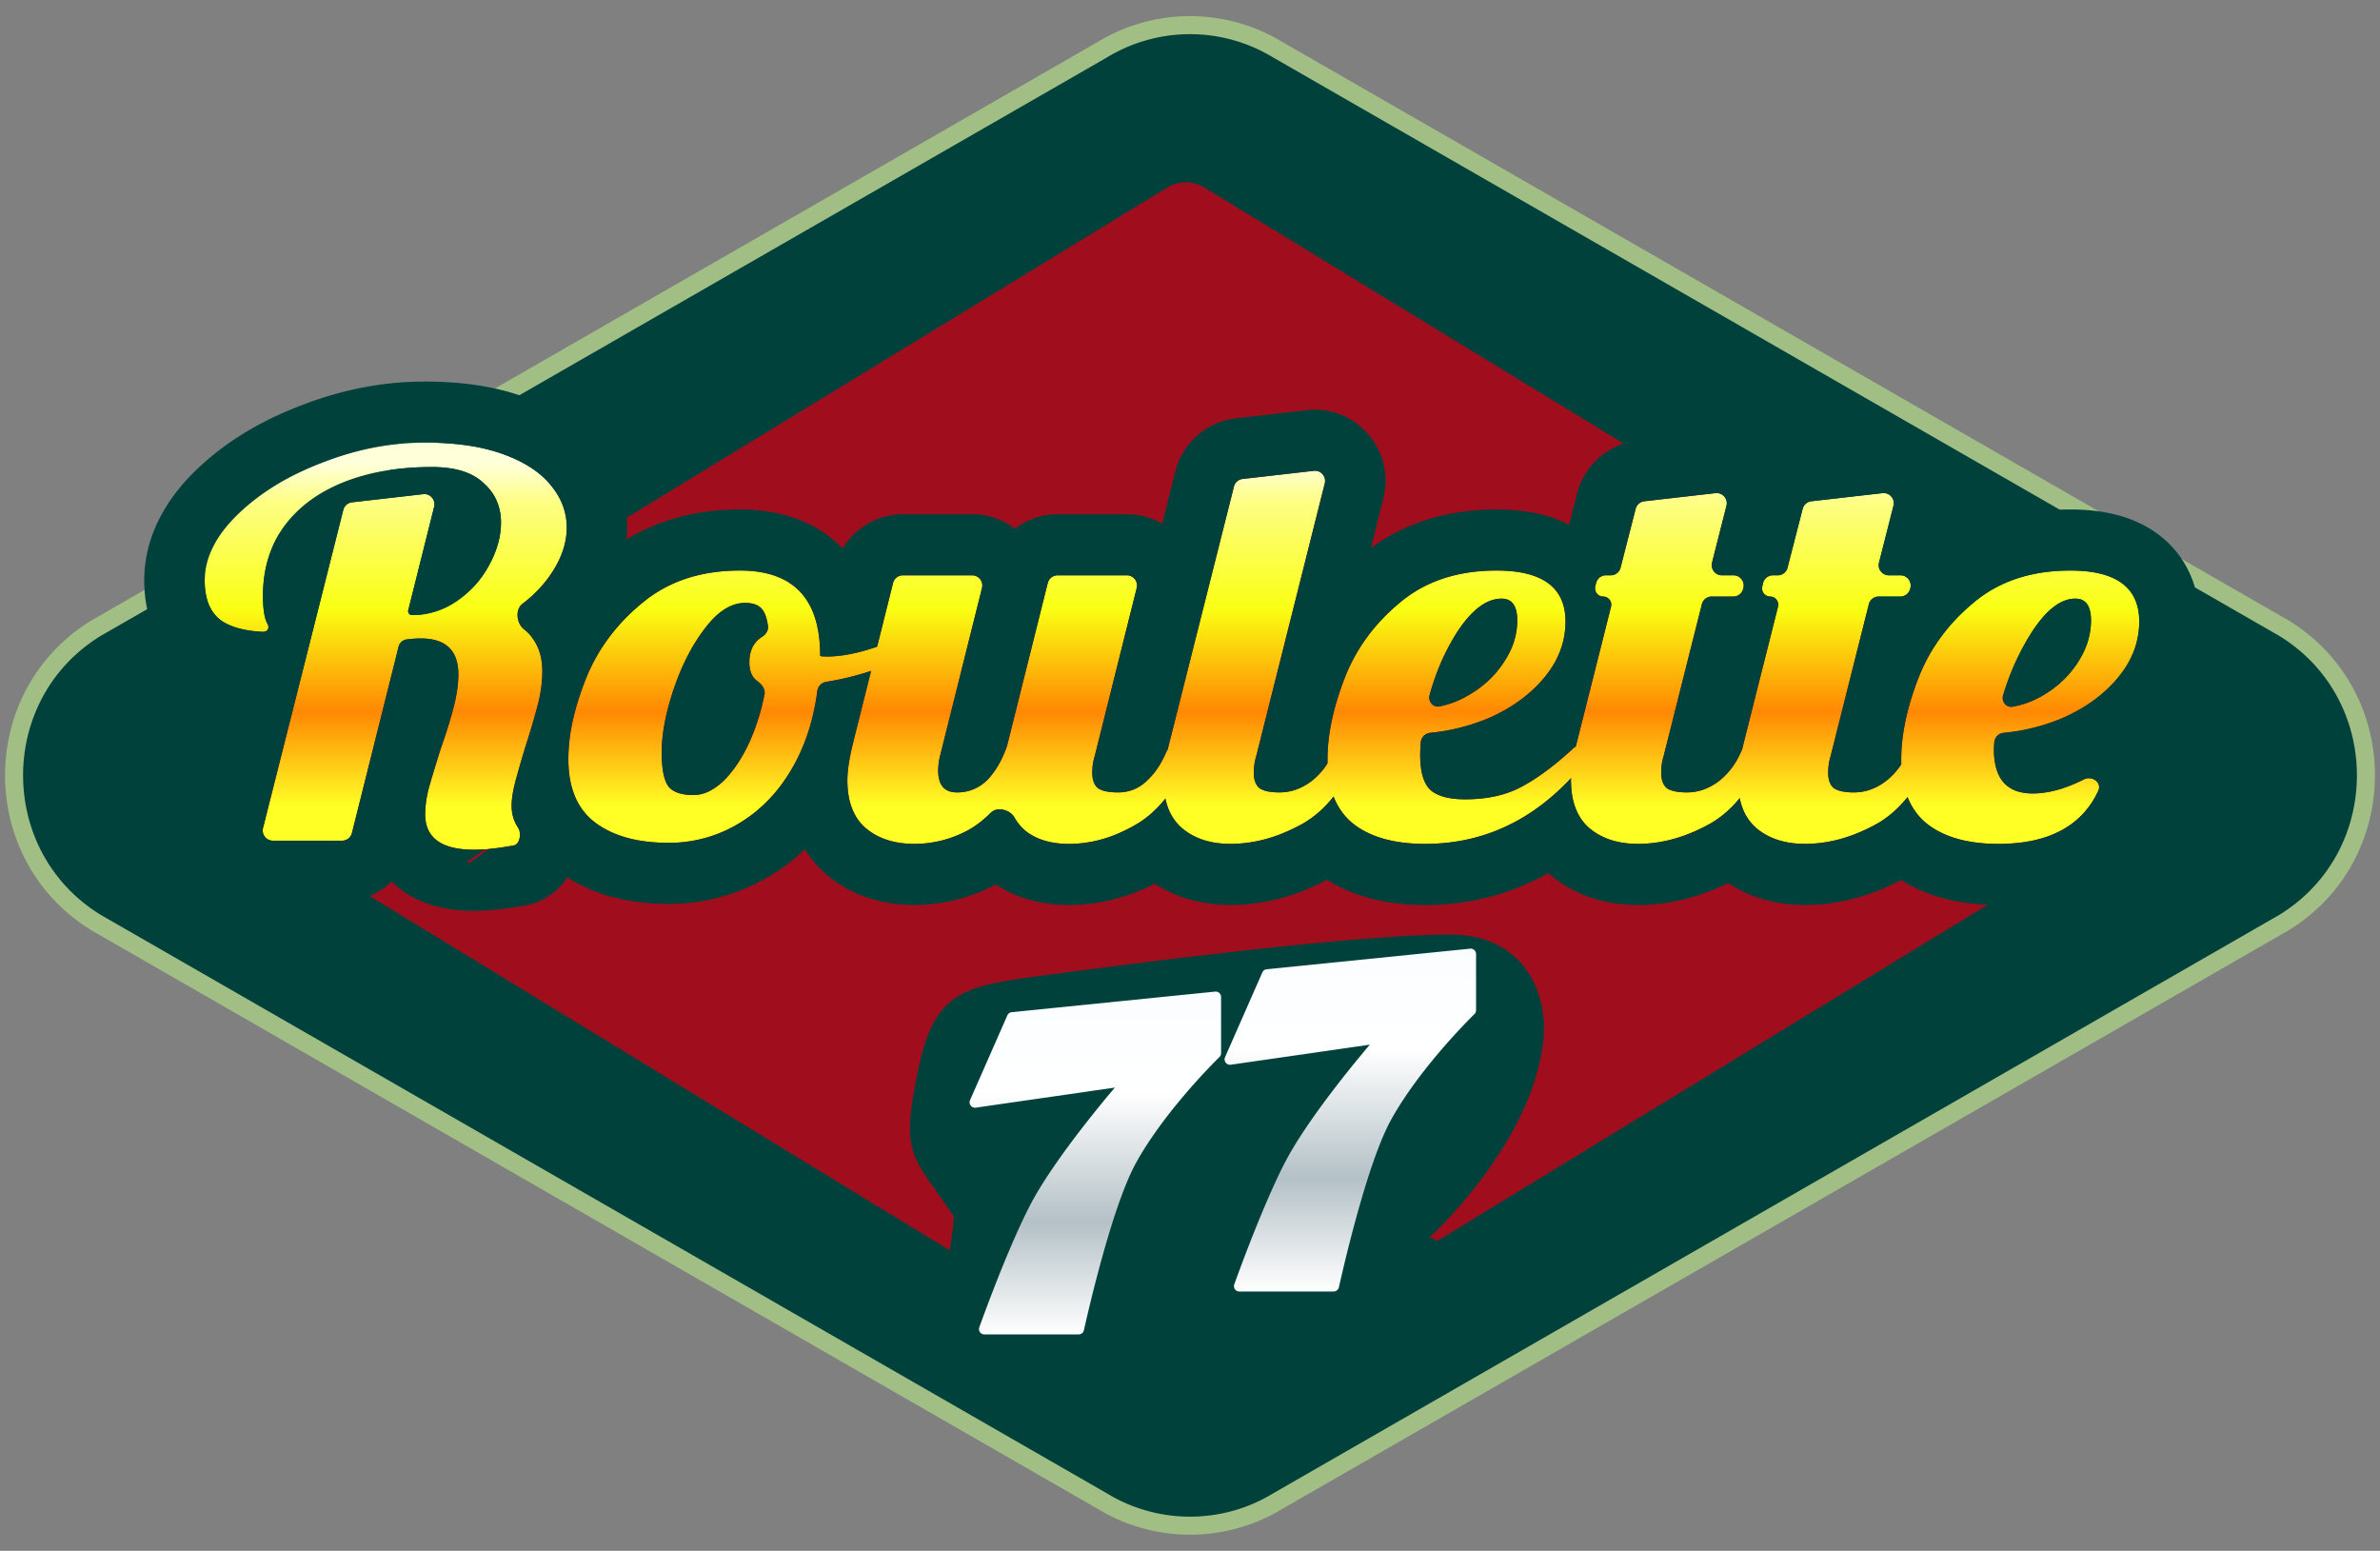 <svg xmlns="http://www.w3.org/2000/svg" width="132" height="86" fill="none"><rect width="100%" height="100%" fill="#808080" stroke="none"/><path fill="#00413C" stroke="#A1BF85" d="M61.115 2.77a9.37 9.37 0 0 1 9.49-.166l.285.167.012.006 55.755 32.05h.001c6.082 3.715 6.082 12.628.001 16.344L70.901 83.225l-.01.006a9.37 9.37 0 0 1-9.493.167l-.284-.167-.012-.006L5.342 51.17C-.74 47.455-.74 38.54 5.342 34.827l55.759-32.05h.001z"/><path fill="#A00E1E" d="M64.741 10.402a1.97 1.97 0 0 1 2.06 0l51.466 31.43c1.281.783 1.281 2.658 0 3.44L79.727 68.81l-.434-.195c.028-.025 5.738-5.212 6.311-10.993.255-2.567-1.104-5.795-5.164-5.795-4.59 0-14.44 1.173-22.949 2.318-3.991.538-5.62.895-6.491 4.855-1.147 5.215-.394 4.996 1.901 8.473-.03.572-.116 1.216-.227 1.863L13.27 45.272c-1.28-.782-1.28-2.658 0-3.44z"/><path fill="url(#a)" d="M70.011 53.927a.3.3 0 0 1 .245-.178l11.28-1.14a.3.3 0 0 1 .33.299v3.111a.3.3 0 0 1-.09.216c-.514.507-3.11 3.131-4.624 5.863-1.3 2.348-2.621 8.067-2.894 9.29a.3.3 0 0 1-.294.232h-5.227a.296.296 0 0 1-.281-.397c.414-1.15 1.67-4.547 2.804-6.745 1.387-2.686 4.714-6.546 4.714-6.546l-7.714 1.113a.3.3 0 0 1-.317-.418z"/><path fill="url(#b)" d="M55.87 56.307a.3.3 0 0 1 .244-.177l11.28-1.14a.3.3 0 0 1 .33.299v3.11a.3.3 0 0 1-.09.217c-.513.507-3.11 3.131-4.623 5.863-1.301 2.348-2.622 8.067-2.895 9.29a.3.3 0 0 1-.293.231h-5.227a.296.296 0 0 1-.282-.396c.415-1.15 1.67-4.548 2.805-6.745 1.387-2.687 4.714-6.546 4.714-6.546l-7.714 1.113a.3.3 0 0 1-.318-.418z"/><path fill="url(#c)" d="M26.291 47.121q-2.71 0-2.71-1.972 0-.648.209-1.472.243-.854.66-2.178a27 27 0 0 0 .73-2.355q.242-.97.242-1.736 0-2.002-2.084-2.002-.39 0-.798.058a.53.53 0 0 0-.435.406l-2.586 10.325a.56.56 0 0 1-.542.426H15.13a.563.563 0 0 1-.541-.704l4.451-17.64a.56.56 0 0 1 .479-.42l3.955-.453c.388-.045.7.316.605.699l-1.436 5.736a.218.218 0 0 0 .21.272 4.3 4.3 0 0 0 2.501-.795 5.54 5.54 0 0 0 1.772-1.972q.66-1.207.66-2.355 0-1.353-.973-2.207-.938-.883-2.849-.883-2.814 0-4.933.854t-3.3 2.472q-1.146 1.62-1.146 3.826 0 1.09.243 1.531c.149.253.007.473-.284.457q-1.485-.08-2.287-.634-.903-.676-.903-2.207 0-1.884 1.806-3.65 1.842-1.795 4.69-2.885 2.849-1.118 5.698-1.118 2.605 0 4.377.647 1.77.648 2.64 1.737.869 1.06.869 2.325 0 1.384-1.008 2.767a7 7 0 0 1-1.45 1.464c-.417.315-.325 1.096.089 1.414q.276.211.458.478.556.735.556 1.854 0 .854-.244 1.825a45 45 0 0 1-.694 2.355 70 70 0 0 0-.521 1.795q-.244.884-.244 1.472 0 .677.348 1.207c.21.292.121.933-.23.998q-1.291.238-2.202.238"/><path fill="url(#d)" d="M37.08 46.738q-2.57 0-4.064-1.118t-1.494-3.532q0-2.002.973-4.445.972-2.443 3.127-4.209 2.153-1.795 5.419-1.795 4.447 0 4.447 4.71c0 .017.011.032.028.035q.11.023.354.023 1.146 0 2.64-.5 1.216-.432 2.248-1a.465.465 0 0 1 .658.233.44.44 0 0 1-.123.502q-.955.78-2.4 1.354-1.417.547-3.076.817a.59.59 0 0 0-.486.505q-.32 2.406-1.372 4.24-1.146 2.002-2.953 3.091a7.47 7.47 0 0 1-3.925 1.09m1.39-2.649q.834 0 1.668-.794.834-.825 1.459-2.208.525-1.185.804-2.577c.06-.3-.158-.568-.405-.746q-.434-.313-.434-1.033 0-.968.692-1.405c.214-.136.376-.362.34-.614q-.09-.627-.302-.895-.279-.383-.973-.383-1.147 0-2.224 1.413-1.076 1.413-1.736 3.385t-.66 3.473q0 1.413.382 1.913.381.471 1.39.471"/><path fill="url(#e)" d="M50.714 46.797q-1.667 0-2.71-.883-1.007-.883-1.007-2.649 0-.735.278-1.913l2.256-9.022a.56.56 0 0 1 .542-.426h3.85c.364 0 .63.345.541.702l-2.325 9.305q-.105.442-.105.824 0 1.207 1.043 1.207.972 0 1.667-.677.695-.706 1.112-1.913l2.256-9.022a.56.56 0 0 1 .541-.426h3.85c.364 0 .631.345.542.702l-2.326 9.305a3.1 3.1 0 0 0-.139.942q0 .588.313.854.347.235 1.112.235.972 0 1.667-.706.612-.593 1.003-1.514a.59.59 0 0 1 .537-.37h.234c.397 0 .667.407.498.77q-1.193 2.553-2.862 3.557-1.876 1.118-3.787 1.118-1.494 0-2.397-.706a2.6 2.6 0 0 1-.63-.752c-.248-.443-.96-.625-1.32-.267q-.77.77-1.593 1.136a6.3 6.3 0 0 1-2.64.59"/><path fill="url(#f)" d="M68.254 46.797q-1.668 0-2.71-.883-1.007-.883-1.007-2.649 0-.735.278-1.913l3.621-14.369a.56.56 0 0 1 .48-.422l3.954-.452c.388-.045.7.317.604.7L69.678 41.91a3.1 3.1 0 0 0-.139.942q0 .588.313.854.347.235 1.111.235 1.008 0 1.877-.706.72-.611 1.106-1.505a.6.6 0 0 1 .546-.38h.225a.54.54 0 0 1 .497.77q-1.204 2.555-2.965 3.558-2.015 1.118-3.995 1.118"/><path fill="url(#g)" d="M79.044 46.797q-2.57 0-3.995-1.118-1.424-1.149-1.424-3.562 0-2.03.938-4.474.938-2.443 3.057-4.209 2.118-1.795 5.384-1.795 3.822 0 3.822 2.825 0 1.65-1.112 3.032-1.111 1.383-2.953 2.237-1.625.727-3.439.905a.576.576 0 0 0-.523.528q-.033.483-.033.686 0 1.444.59 1.972.591.5 1.911.5 1.876 0 3.196-.735 1.293-.703 2.807-2.101a.5.5 0 0 1 .345-.136c.411 0 .646.468.39.792q-3.695 4.653-8.961 4.653m.246-8.251c-.098.358.187.7.549.63a5.1 5.1 0 0 0 1.706-.68 5.6 5.6 0 0 0 1.876-1.795q.73-1.089.73-2.296t-.869-1.206q-1.251 0-2.466 1.854a12.7 12.7 0 0 0-1.526 3.493"/><path fill="url(#h)" d="M90.848 46.797q-1.667 0-2.71-.883-1.007-.883-1.007-2.649 0-.735.278-1.913l1.942-7.706a.453.453 0 0 0-.435-.565.453.453 0 0 1-.437-.559l.043-.185a.56.56 0 0 1 .544-.434h.273a.56.56 0 0 0 .54-.422l.838-3.264a.56.56 0 0 1 .478-.42l3.954-.452a.563.563 0 0 1 .605.701l-.801 3.153a.563.563 0 0 0 .541.704h.656c.361 0 .628.341.544.696l-.011.048a.56.56 0 0 1-.544.434H94.93a.56.56 0 0 0-.541.425l-2.117 8.405a3.1 3.1 0 0 0-.138.942q0 .588.312.854.347.235 1.112.235 1.007 0 1.876-.706.721-.611 1.106-1.505a.6.6 0 0 1 .546-.38h.226a.54.54 0 0 1 .496.77q-1.203 2.555-2.965 3.558-2.015 1.118-3.995 1.118"/><path fill="url(#i)" d="M100.11 46.797q-1.668 0-2.71-.883-1.007-.883-1.007-2.649 0-.735.278-1.913l1.941-7.706a.453.453 0 0 0-.435-.565.453.453 0 0 1-.437-.559l.044-.185a.56.56 0 0 1 .544-.434h.272a.56.56 0 0 0 .541-.422l.838-3.264a.56.56 0 0 1 .478-.42l3.954-.452a.562.562 0 0 1 .604.701l-.801 3.153a.564.564 0 0 0 .542.704h.656c.361 0 .627.341.544.696l-.012.048a.56.56 0 0 1-.543.434h-1.209a.56.56 0 0 0-.542.425l-2.116 8.405a3.1 3.1 0 0 0-.139.942q0 .588.313.854.347.235 1.112.235 1.007 0 1.876-.706a4.04 4.04 0 0 0 1.106-1.505.61.61 0 0 1 .546-.38h.225c.397 0 .667.407.497.77q-1.204 2.555-2.965 3.558-2.015 1.118-3.995 1.118"/><path fill="url(#j)" d="M110.831 46.797q-2.536 0-3.961-1.118-1.424-1.149-1.424-3.562 0-2.03.938-4.474.937-2.443 3.057-4.209 2.12-1.795 5.385-1.795 3.82 0 3.821 2.825 0 1.65-1.112 3.032-1.111 1.383-2.953 2.237a11 11 0 0 1-3.452.906.57.57 0 0 0-.52.512q-.023.272-.023.407 0 2.443 2.154 2.443.974 0 2.085-.441.386-.154.746-.336c.462-.232 1.02.17.799.64q-1.379 2.934-5.54 2.933m.268-8.251c-.108.357.169.709.534.645a4.9 4.9 0 0 0 1.734-.665 5.6 5.6 0 0 0 1.876-1.795q.729-1.119.729-2.326 0-1.206-.868-1.206-1.217 0-2.432 1.883a14 14 0 0 0-1.573 3.464"/><path fill="#00413C" fill-rule="evenodd" d="M21.714 48.88a3.9 3.9 0 0 1-2.736 1.128h-3.849c-2.552 0-4.42-2.429-3.79-4.927l1.718-6.81c-.92-.17-1.854-.49-2.693-1.07l-.054-.036-.052-.04C8.528 35.829 8 33.889 8 32.2c0-2.458 1.205-4.498 2.827-6.084l.004-.002c1.607-1.568 3.578-2.753 5.817-3.61 2.254-.884 4.56-1.344 6.899-1.344 1.988 0 3.86.244 5.518.85 1.55.567 3.018 1.436 4.096 2.779 1.022 1.253 1.624 2.772 1.624 4.467q0 .333-.03.658c1.866-1.142 4.005-1.66 6.286-1.66 2.012 0 4.116.533 5.693 2.156a3.9 3.9 0 0 1 3.339-1.891h3.85c.9 0 1.715.302 2.366.803a3.88 3.88 0 0 1 2.364-.803h3.85c.72 0 1.384.193 1.954.526l.73-2.896a3.925 3.925 0 0 1 3.35-2.95l3.955-.454c2.718-.31 4.905 2.22 4.232 4.898l-.69 2.749c2.01-1.48 4.401-2.138 6.97-2.138 1.297 0 2.735.184 4.02.846l.004-.003.443-1.728a3.92 3.92 0 0 1 3.346-2.934l3.955-.453a3.86 3.86 0 0 1 3.335 1.268 3.9 3.9 0 0 1 1.972-.815l3.954-.453c2.723-.312 4.911 2.227 4.23 4.907l-.177.696q.197.187.366.398c1.88-1.193 4.054-1.73 6.374-1.73 1.584 0 3.378.276 4.846 1.361 1.663 1.23 2.328 3.053 2.328 4.852 0 1.94-.677 3.692-1.861 5.166q-.629.78-1.38 1.419c.933 1.032 1.401 2.65.641 4.268-1.647 3.501-4.956 4.866-8.569 4.866-1.889 0-3.779-.365-5.39-1.386-1.677.882-3.465 1.386-5.331 1.386-1.48 0-2.965-.347-4.26-1.218-1.582.778-3.258 1.218-5.002 1.218-1.715 0-3.438-.466-4.864-1.675l-.022-.018-.021-.019-.065-.057c-2.045 1.156-4.33 1.77-6.832 1.77-1.905 0-3.817-.364-5.44-1.398-1.683.89-3.477 1.397-5.35 1.397-1.459 0-2.923-.337-4.206-1.181-1.486.756-3.08 1.181-4.753 1.181-1.367 0-2.802-.296-4.062-1.135q-.249.135-.508.25a9.6 9.6 0 0 1-4.01.885c-1.716 0-3.439-.466-4.865-1.675l-.022-.018-.02-.019a6 6 0 0 1-1.164-1.374 11.2 11.2 0 0 1-1.92 1.46 10.8 10.8 0 0 1-5.643 1.567c-1.982 0-3.944-.392-5.61-1.47a3.54 3.54 0 0 1-2.376 1.56c-.98.18-1.928.293-2.804.293-1.205 0-2.713-.201-3.992-1.132a5 5 0 0 1-.585-.496m10.143-4.796a3.46 3.46 0 0 0 1.16 1.536q.957.718 2.36.976a9.5 9.5 0 0 0 1.704.143 7.464 7.464 0 0 0 3.926-1.089q.421-.255.808-.56l.035-.027a8.4 8.4 0 0 0 1.797-1.994 10 10 0 0 0 .49-.835q.368-.702.635-1.484l.011-.033a12 12 0 0 0 .425-1.63q.071-.377.123-.768a.59.59 0 0 1 .486-.505l.053-.009a16 16 0 0 0 2.442-.6l-1.037 4.148q-.278 1.177-.278 1.913 0 .354.04.671.161 1.272.968 1.978 1.041.883 2.71.883l.198-.003a6.2 6.2 0 0 0 2.442-.586q.824-.367 1.594-1.137c.358-.358 1.071-.175 1.32.268a2.6 2.6 0 0 0 .63.752q.902.706 2.396.706.1 0 .199-.003a6.9 6.9 0 0 0 2.51-.567q.54-.228 1.078-.549a5.7 5.7 0 0 0 1.34-1.141 7 7 0 0 0 .213-.254q.04.186.094.358a2.78 2.78 0 0 0 .918 1.356 3.6 3.6 0 0 0 1.391.663q.56.137 1.216.137l.2-.003a7.7 7.7 0 0 0 2.742-.607q.525-.216 1.053-.509a5.8 5.8 0 0 0 1.522-1.274l.02-.023q.088-.102.173-.209.105.273.245.517a3.5 3.5 0 0 0 .904 1.038q.585.442 1.356.7.501.17 1.082.26.69.11 1.493.11 1.149 0 2.223-.222a10.2 10.2 0 0 0 2.824-1.034q.543-.294 1.062-.658l.013-.01q.428-.3.84-.65a14 14 0 0 0 1.127-1.07l-.002.112q0 .827.221 1.46.147.42.391.756.173.238.395.433.273.231.59.402.89.48 2.12.48.1 0 .2-.002a7.7 7.7 0 0 0 2.561-.534q.616-.238 1.234-.582a5.8 5.8 0 0 0 1.523-1.274l.02-.023.1-.12q.038.18.09.35l.008.026.023.07a2.76 2.76 0 0 0 .835 1.242q.61.5 1.43.705.568.143 1.238.143.1 0 .199-.003a7.7 7.7 0 0 0 2.715-.595q.539-.22 1.081-.52a5.8 5.8 0 0 0 1.416-1.155l.106-.12.02-.023q.077-.087.15-.18.1.254.229.48a3.5 3.5 0 0 0 .927 1.06q.59.441 1.363.698.78.258 1.745.33.37.028.77.028 1.043 0 1.91-.184a6 6 0 0 0 1.568-.556 4.6 4.6 0 0 0 1.811-1.722q.135-.225.251-.47c.221-.472-.337-.873-.799-.64a9 9 0 0 1-.746.334 6 6 0 0 1-1.739.428 5 5 0 0 1-.346.014 3 3 0 0 1-.768-.096 1.8 1.8 0 0 1-.559-.258 1.6 1.6 0 0 1-.274-.242q-.315-.346-.45-.897a4 4 0 0 1-.08-1.357.57.57 0 0 1 .52-.513q.37-.035.734-.094a11 11 0 0 0 2.311-.639l.02-.008q.195-.078.388-.164 1.51-.7 2.53-1.758l.016-.017a7 7 0 0 0 .406-.462q1.113-1.384 1.112-3.032v-.059q-.039-2.663-3.543-2.763l-.278-.004q-2.832 0-4.801 1.35a7 7 0 0 0-.584.446q-.158.13-.308.266a10.4 10.4 0 0 0-1.962 2.34 10 10 0 0 0-.787 1.603q-.063.162-.121.323-.656 1.81-.785 3.39-.01.113-.016.224a9 9 0 0 0-.012.804q-.315.48-.754.851-.205.167-.416.293-.54.325-1.131.394l-.023.003a3.453 3.453 0 0 1-.88-.026 1.4 1.4 0 0 1-.538-.193.88.88 0 0 1-.283-.52q-.03-.15-.03-.333 0-.501.139-.942l2.116-8.405a.56.56 0 0 1 .542-.425h1.22a.56.56 0 0 0 .532-.434l.012-.049a.566.566 0 0 0-.544-.695h-.656a.564.564 0 0 1-.542-.704l.801-3.153a.562.562 0 0 0-.604-.701l-3.954.453a.56.56 0 0 0-.478.419l-.838 3.263a.56.56 0 0 1-.54.423h-.273a1 1 0 0 0-.095.008h-.003a.6.6 0 0 0-.206.083.56.56 0 0 0-.24.343l-.044.185a.454.454 0 0 0 .437.558.45.45 0 0 1 .423.302.46.46 0 0 1 .013.264l-1.942 7.706-.057.25a.7.7 0 0 0-.074.128 4.04 4.04 0 0 1-1.143 1.535q-.186.147-.379.263-.54.325-1.13.394l-.024.003a3.642 3.642 0 0 1-.801-.014q-.394-.054-.617-.205a.88.88 0 0 1-.282-.52q-.03-.15-.03-.333 0-.501.139-.942l2.116-8.405a.558.558 0 0 1 .542-.425h1.219a.562.562 0 0 0 .532-.433l.012-.05a.565.565 0 0 0-.544-.695h-.656a.566.566 0 0 1-.541-.705l.8-3.152a.562.562 0 0 0-.604-.701l-3.954.453a.56.56 0 0 0-.478.419l-.837 3.263a.56.56 0 0 1-.541.423h-.273a.556.556 0 0 0-.543.434l-.044.185a.452.452 0 0 0 .437.558.45.45 0 0 1 .423.302.45.45 0 0 1 .012.264l-1.942 7.706-.012.05a.5.5 0 0 0-.162.118q-1.131 1.04-2.136 1.69l-.086.055a10 10 0 0 1-.55.324q-.315.175-.663.31-1.105.425-2.533.425-1.32 0-1.91-.5a1.4 1.4 0 0 1-.308-.414q-.188-.372-.25-.937a6 6 0 0 1-.033-.621q0-.203.033-.686a.576.576 0 0 1 .523-.529q.394-.039.778-.103a11 11 0 0 0 2.661-.801 8.8 8.8 0 0 0 1.89-1.169q.34-.277.638-.587l.036-.037q.205-.215.39-.444.675-.841.94-1.78a4.6 4.6 0 0 0 .17-1.252v-.059q-.012-.909-.43-1.519-.413-.606-1.225-.918-.766-.294-1.888-.326l-.278-.004q-2.904 0-4.9 1.42a7 7 0 0 0-.484.376q-2.12 1.765-3.057 4.209-.063.162-.12.322-.66 1.82-.788 3.406a10 10 0 0 0-.027.962q-.326.51-.788.902-.204.167-.416.293-.54.325-1.13.394l-.024.003a3.541 3.541 0 0 1-.844-.02 1.4 1.4 0 0 1-.574-.199.88.88 0 0 1-.283-.52q-.03-.15-.03-.333 0-.501.14-.942l3.795-15.103a.562.562 0 0 0-.604-.7l-3.955.453a.56.56 0 0 0-.478.422l-3.622 14.369-.051.22a.6.6 0 0 0-.089.15q-.391.921-1.003 1.513l-.03.03q-.204.2-.431.343a2.23 2.23 0 0 1-1.145.333h-.061q-.486.001-.803-.094a1.1 1.1 0 0 1-.309-.14q-.228-.195-.29-.56a2 2 0 0 1-.023-.294q0-.501.14-.942l2.325-9.305a.563.563 0 0 0-.542-.703h-3.85a.56.56 0 0 0-.541.426l-2.256 9.023-.058.16a6 6 0 0 1-.246.579 5 5 0 0 1-.345.602l-.028.042q-.202.293-.435.53a2.32 2.32 0 0 1-1.667.677q-.88 0-1.017-.86a2 2 0 0 1-.026-.347q0-.383.105-.824l2.325-9.305a.563.563 0 0 0-.541-.703h-3.85a.56.56 0 0 0-.542.426l-.882 3.527-.139.05-.027.01-.01.002q-.147.05-.292.094a9.5 9.5 0 0 1-1.484.336q-.435.059-.827.059a3 3 0 0 1-.28-.012l-.074-.011a.036.036 0 0 1-.028-.036q0-.441-.04-.841a7 7 0 0 0-.13-.821 5 5 0 0 0-.097-.362q-.352-1.152-1.172-1.81l-.068-.053q-1-.76-2.662-.818a8 8 0 0 0-.278-.005q-2.643 0-4.558 1.177a7 7 0 0 0-.861.619 10.7 10.7 0 0 0-2.293 2.569 10 10 0 0 0-.834 1.64 16 16 0 0 0-.634 1.93l-.004.015a10.2 10.2 0 0 0-.334 2.6q.014 1.08.334 1.895M29.14 41.41a45 45 0 0 0 .694-2.354 7.5 7.5 0 0 0 .244-1.825q0-.309-.043-.587a2.9 2.9 0 0 0-.334-.996 3 3 0 0 0-.18-.272 2.1 2.1 0 0 0-.457-.478.8.8 0 0 1-.195-.216c-.236-.373-.235-.94.105-1.197q.42-.316.777-.676l.028-.027a6.7 6.7 0 0 0 .863-1.077q.79-1.226.79-2.45 0-.913-.45-1.718a4 4 0 0 0-.418-.608q-.803-1.007-2.378-1.636l-.262-.1a10.3 10.3 0 0 0-2.22-.52 16 16 0 0 0-2.157-.128q-.198 0-.394.005a15.2 15.2 0 0 0-3.934.64 17 17 0 0 0-1.37.473 17 17 0 0 0-1.621.718 13 13 0 0 0-2.338 1.514 11 11 0 0 0-.73.653q-1.807 1.766-1.807 3.65 0 .466.084.853.086.397.26.712.214.383.56.642.614.425 1.632.57a6 6 0 0 0 .234.03 8 8 0 0 0 .42.034c.29.016.433-.205.284-.457q-.16-.29-.214-.857a7.893 7.893 0 0 1 .016-1.527l.007-.065a7 7 0 0 1 .073-.476 6.4 6.4 0 0 1 .327-1.146l.001-.004q.268-.682.693-1.282.593-.813 1.423-1.433.555-.415 1.216-.743l.011-.006a9 9 0 0 1 1-.424q1.74-.627 3.926-.708a17 17 0 0 1 .657-.012q1.911 0 2.85.883.22.195.392.415.126.161.223.336a2.9 2.9 0 0 1 .357 1.456q0 .573-.164 1.16a5.5 5.5 0 0 1-.496 1.195 5.4 5.4 0 0 1-1.28 1.594 6 6 0 0 1-.492.378 4.34 4.34 0 0 1-2.015.768q-.24.027-.486.027a.218.218 0 0 1-.21-.272l1.436-5.737a.57.57 0 0 0-.114-.502.55.55 0 0 0-.49-.197l-3.956.453-.049.008a.56.56 0 0 0-.43.414l-4.451 17.638a.563.563 0 0 0 .541.704h3.848a.56.56 0 0 0 .542-.426l2.586-10.324a.53.53 0 0 1 .435-.406 6 6 0 0 1 .798-.058q1.674 0 2.004 1.29l.007.03q.038.158.056.334.018.165.017.347 0 .766-.243 1.737a27 27 0 0 1-.73 2.355q-.415 1.325-.66 2.178a6 6 0 0 0-.208 1.472q0 1.68 1.968 1.928l.06.008q.316.036.682.036.29 0 .62-.025l-.983.658q.04.062.085.124l1.083-.797q.632-.057 1.397-.199c.351-.064.44-.706.23-.998a2.15 2.15 0 0 1-.348-1.206q0-.204.03-.442.054-.452.214-1.03a68 68 0 0 1 .52-1.796m-15.302-6.233.012-.046-1.953 1.097q.025.046.05.087zm28.454-1.36q-.279-.383-.973-.383a2 2 0 0 0-.278.02q-.92.14-1.792 1.2a9.76 9.76 0 0 0-.597.828q-.219.338-.417.704a13 13 0 0 0-.876 2.046q-.66 1.971-.66 3.473 0 1.098.23 1.645.067.157.152.268.381.47 1.39.47.66 0 1.319-.497.174-.13.348-.297.811-.803 1.426-2.135l.033-.072q.525-1.186.804-2.577c.048-.24-.08-.457-.259-.626a1.4 1.4 0 0 0-.146-.12q-.306-.22-.396-.643a1.8 1.8 0 0 1-.038-.39q0-.819.495-1.258.09-.08.197-.148c.214-.135.376-.361.34-.613q-.09-.626-.302-.896m37.457 3.341a13 13 0 0 0-.459 1.388c-.098.358.187.7.549.629q.426-.084.835-.243.445-.172.871-.436.264-.157.503-.333l.018-.014q.213-.16.407-.332.523-.47.906-1.05l.022-.035.02-.031q.044-.066.086-.132.189-.304.324-.617a3.9 3.9 0 0 0 .32-1.547q0-1.207-.869-1.207a2 2 0 0 0-.278.023q-.867.144-1.717 1.184a7 7 0 0 0-.41.557l-.04.057-.021.034a12 12 0 0 0-.632 1.122l-.019.037q-.225.46-.416.946m31.848-.005q-.114.273-.217.554-.15.41-.281.838c-.108.358.169.71.534.646q.425-.075.831-.224.463-.17.903-.441.269-.16.512-.341l.018-.014q.203-.15.387-.316a5.4 5.4 0 0 0 .939-1.093l.01-.016.01-.016q.053-.081.101-.162.183-.303.312-.613.304-.727.316-1.491v-.059q0-1.207-.868-1.207-.14 0-.278.025-.834.147-1.669 1.182a8 8 0 0 0-.457.634l-.017.026-.011.017a13 13 0 0 0-.652 1.147l-.018.037q-.216.432-.405.887" clip-rule="evenodd"/><defs><linearGradient id="a" x1="76.025" x2="76.025" y1="52.576" y2="71.62" gradientUnits="userSpaceOnUse"><stop stop-color="#FAFDFF"/><stop offset=".295" stop-color="#fff"/><stop offset=".672" stop-color="#B4C1C7"/><stop offset="1" stop-color="#fff"/></linearGradient><linearGradient id="b" x1="61.884" x2="61.884" y1="54.957" y2="74.001" gradientUnits="userSpaceOnUse"><stop stop-color="#FAFDFF"/><stop offset=".295" stop-color="#fff"/><stop offset=".672" stop-color="#B4C1C7"/><stop offset="1" stop-color="#fff"/></linearGradient><linearGradient id="c" x1="64.935" x2="64.935" y1="25.732" y2="44.722" gradientUnits="userSpaceOnUse"><stop stop-color="#FFFFDA"/><stop offset=".111" stop-color="#FEFE84"/><stop offset=".423" stop-color="#FAFF13"/><stop offset=".723" stop-color="#FF8802"/><stop offset="1" stop-color="#FFFF25"/></linearGradient><linearGradient id="d" x1="64.935" x2="64.935" y1="25.732" y2="44.722" gradientUnits="userSpaceOnUse"><stop stop-color="#FFFFDA"/><stop offset=".111" stop-color="#FEFE84"/><stop offset=".423" stop-color="#FAFF13"/><stop offset=".723" stop-color="#FF8802"/><stop offset="1" stop-color="#FFFF25"/></linearGradient><linearGradient id="e" x1="64.935" x2="64.935" y1="25.732" y2="44.722" gradientUnits="userSpaceOnUse"><stop stop-color="#FFFFDA"/><stop offset=".111" stop-color="#FEFE84"/><stop offset=".423" stop-color="#FAFF13"/><stop offset=".723" stop-color="#FF8802"/><stop offset="1" stop-color="#FFFF25"/></linearGradient><linearGradient id="f" x1="64.935" x2="64.935" y1="25.732" y2="44.722" gradientUnits="userSpaceOnUse"><stop stop-color="#FFFFDA"/><stop offset=".111" stop-color="#FEFE84"/><stop offset=".423" stop-color="#FAFF13"/><stop offset=".723" stop-color="#FF8802"/><stop offset="1" stop-color="#FFFF25"/></linearGradient><linearGradient id="g" x1="64.935" x2="64.935" y1="25.732" y2="44.722" gradientUnits="userSpaceOnUse"><stop stop-color="#FFFFDA"/><stop offset=".111" stop-color="#FEFE84"/><stop offset=".423" stop-color="#FAFF13"/><stop offset=".723" stop-color="#FF8802"/><stop offset="1" stop-color="#FFFF25"/></linearGradient><linearGradient id="h" x1="64.935" x2="64.935" y1="25.732" y2="44.722" gradientUnits="userSpaceOnUse"><stop stop-color="#FFFFDA"/><stop offset=".111" stop-color="#FEFE84"/><stop offset=".423" stop-color="#FAFF13"/><stop offset=".723" stop-color="#FF8802"/><stop offset="1" stop-color="#FFFF25"/></linearGradient><linearGradient id="i" x1="64.935" x2="64.935" y1="25.732" y2="44.722" gradientUnits="userSpaceOnUse"><stop stop-color="#FFFFDA"/><stop offset=".111" stop-color="#FEFE84"/><stop offset=".423" stop-color="#FAFF13"/><stop offset=".723" stop-color="#FF8802"/><stop offset="1" stop-color="#FFFF25"/></linearGradient><linearGradient id="j" x1="64.935" x2="64.935" y1="25.732" y2="44.722" gradientUnits="userSpaceOnUse"><stop stop-color="#FFFFDA"/><stop offset=".111" stop-color="#FEFE84"/><stop offset=".423" stop-color="#FAFF13"/><stop offset=".723" stop-color="#FF8802"/><stop offset="1" stop-color="#FFFF25"/></linearGradient></defs></svg>
